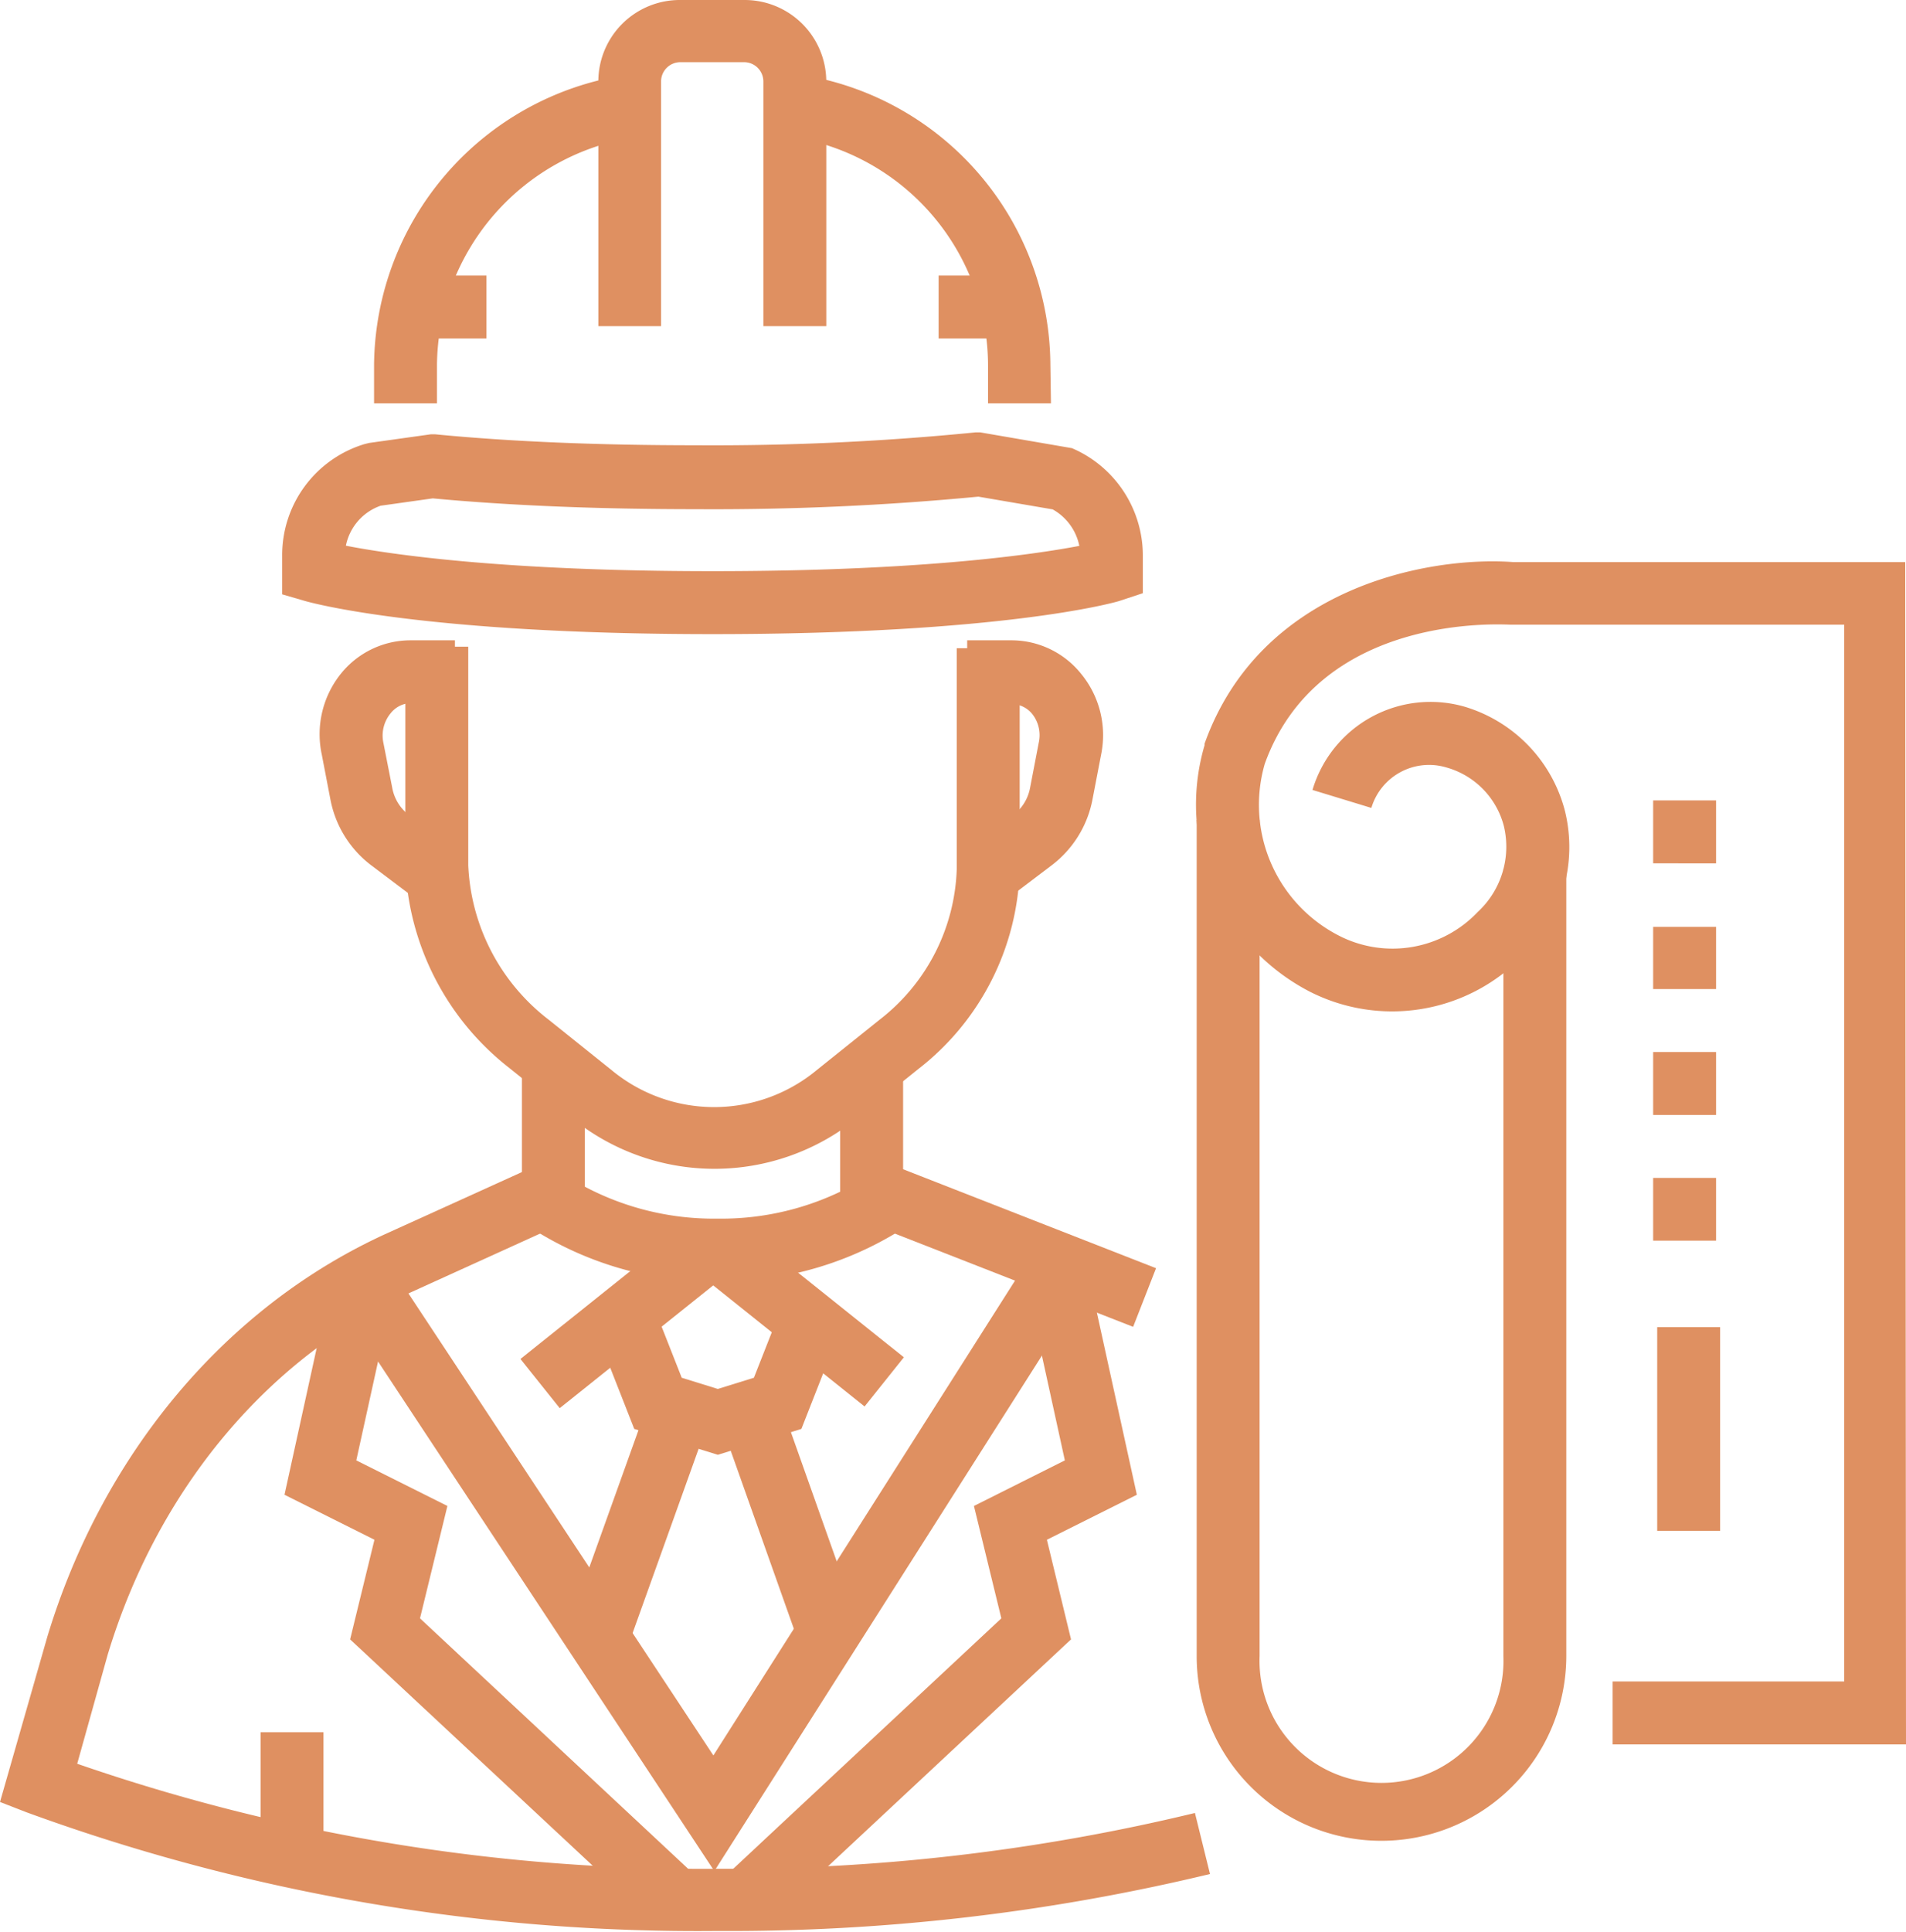 <svg xmlns="http://www.w3.org/2000/svg" viewBox="0 0 98.75 100.04"><defs><style>.cls-1{fill:#df9061;}</style></defs><title>Asset 9</title><g id="Layer_2" data-name="Layer 2"><g id="Layer_3" data-name="Layer 3"><polygon class="cls-1" points="37.01 96.9 17.58 67.47 20.3 65.68 36.96 90.91 53.23 65.31 55.98 67.06 37.01 96.9"/><polygon class="cls-1" points="37.19 75.34 32.86 74 30.83 68.83 33.86 67.64 35.32 71.35 37.19 71.93 39.06 71.35 40.52 67.64 43.55 68.83 41.52 74 37.19 75.34"/><rect class="cls-1" x="27.38" y="77.34" width="11.34" height="3.26" transform="translate(-52.44 83.44) rotate(-70.28)"/><rect class="cls-1" x="39.43" y="73.62" width="3.26" height="11.31" transform="translate(-24.14 18.29) rotate(-19.53)"/><rect class="cls-1" x="26.78" y="66.6" width="10.98" height="3.26" transform="translate(-35.54 35.08) rotate(-38.64)"/><rect class="cls-1" x="39.91" y="62.68" width="3.26" height="10.94" transform="translate(-37.63 58.04) rotate(-51.36)"/><polygon class="cls-1" points="33.86 99.56 18.14 84.9 19.4 79.74 14.74 77.41 17.28 65.84 20.46 66.54 18.46 75.63 23.18 77.99 21.76 83.81 36.08 97.18 33.86 99.56"/><polygon class="cls-1" points="39.78 99.56 37.56 97.18 51.88 83.81 50.46 77.99 55.17 75.63 53.18 66.54 56.36 65.84 58.9 77.41 54.24 79.74 55.49 84.9 39.78 99.56"/><path class="cls-1" d="M37.2,66.37A17.53,17.53,0,0,1,27,63.25l1.9-2.64a14.29,14.29,0,0,0,8.27,2.5,14.3,14.3,0,0,0,8.28-2.5l1.89,2.65A17.59,17.59,0,0,1,37.2,66.37Z"/><rect class="cls-1" x="13.5" y="89.71" width="3.26" height="6.5"/><path class="cls-1" d="M21.58,46.58l-2.35-1.77a5.59,5.59,0,0,1-2.11-3.4l-.45-2.34a5,5,0,0,1,1-4.19,4.63,4.63,0,0,1,3.59-1.72h2.31v3.25H21.31a1.39,1.39,0,0,0-1.08.54,1.81,1.81,0,0,0-.37,1.5l.46,2.34a2.28,2.28,0,0,0,.87,1.42L23.54,44Z"/><path class="cls-1" d="M52.15,46.58l-2-2.6,2.35-1.77a2.3,2.3,0,0,0,.87-1.42l.45-2.34A1.77,1.77,0,0,0,53.5,37a1.39,1.39,0,0,0-1.08-.54H50.11V33.16h2.31A4.63,4.63,0,0,1,56,34.88a5,5,0,0,1,1.05,4.19l-.45,2.34a5.59,5.59,0,0,1-2.11,3.4Z"/><rect class="cls-1" x="50.93" y="57.33" width="3.26" height="14.48" transform="translate(-26.72 89.99) rotate(-68.64)"/><path class="cls-1" d="M37.16,100A101.29,101.29,0,0,1,1.39,93.86L0,93.32l2.45-8.55c2.88-9.52,9.29-17.13,17.6-20.9l7.54-3.42,1.35,3-7.55,3.43C13.94,70.22,8.18,77.09,5.58,85.69L4,91.34a99,99,0,0,0,33.2,5.44,103.5,103.5,0,0,0,24.71-2.89l.78,3.16A106.38,106.38,0,0,1,37.16,100Z"/><rect class="cls-1" x="43.53" y="54.6" width="3.26" height="8.25"/><rect class="cls-1" x="27.04" y="55.11" width="3.26" height="7.75"/><path class="cls-1" d="M37,60.53a11.72,11.72,0,0,1-7.34-2.6l-3.27-2.62A14,14,0,0,1,21,44.81V33.49h3.26V44.81a10.66,10.66,0,0,0,4.17,8l3.27,2.62a8.33,8.33,0,0,0,10.6,0l3.27-2.62a10.28,10.28,0,0,0,4-7.82V33.57h3.26V45a13.54,13.54,0,0,1-5.25,10.36l-3.26,2.62A11.74,11.74,0,0,1,37,60.53Z"/><path class="cls-1" d="M22.64,20.89H19.38v-2a15.33,15.33,0,0,1,13-15l.49,3.22A12.06,12.06,0,0,0,22.64,18.85Z"/><path class="cls-1" d="M54.45,20.89H51.19v-2A12,12,0,0,0,40.94,7.08l.48-3.22a15.29,15.29,0,0,1,13,15Z"/><path class="cls-1" d="M36.92,32.84c-15.08,0-20.89-1.65-21.13-1.72l-1.17-.34v-2A6,6,0,0,1,18.88,23l.24-.06,3.21-.45.2,0c3.89.38,8.45.57,13.55.57a137.61,137.61,0,0,0,14.48-.67l.22,0,4.76.82.2.09a6.05,6.05,0,0,1,3.47,5.42v2L58,31.12C57.8,31.19,52,32.84,36.92,32.84Zm-19-4.58c2.35.46,8.24,1.32,19,1.32s16.63-.86,19-1.31a2.8,2.8,0,0,0-1.38-1.89l-3.85-.66a144.26,144.26,0,0,1-14.6.65c-5.12,0-9.72-.19-13.67-.56l-2.7.38A2.77,2.77,0,0,0,17.92,28.26Z"/><path class="cls-1" d="M42.81,16.89H39.55V4.22a1,1,0,0,0-1-1H35.25a1,1,0,0,0-1,1V16.89H31V4.22A4.22,4.22,0,0,1,35.25,0h3.34a4.23,4.23,0,0,1,4.22,4.22Z"/><rect class="cls-1" x="20.41" y="14.27" width="4.79" height="3.26"/><rect class="cls-1" x="48.63" y="14.27" width="4.79" height="3.26"/><path class="cls-1" d="M71.54,95.33A9.56,9.56,0,0,1,62,85.76V77.35c0-12.28,0-27.3,0-34.89h3.26c0,7.59,0,22.62,0,34.89v8.41a6.32,6.32,0,1,0,12.63,0V45h3.26V85.76A9.58,9.58,0,0,1,71.54,95.33Z"/><path class="cls-1" d="M88.91,64.25H85.65V61h3.26Zm0-6.51H85.65V54.48h3.26Zm0-6.52H85.65V48h3.26Zm0-6.51H85.65V41.45h3.26Z"/><rect class="cls-1" x="85.86" y="68.73" width="3.26" height="10.55"/><path class="cls-1" d="M98.75,90.34H83.55V87.08h12V32.35H78.26c-.4,0-9.89-.65-12.73,7.2a7.61,7.61,0,0,0,3.83,8.9,6.08,6.08,0,0,0,7.2-1.22,4.6,4.6,0,0,0,1.36-4.43,4.26,4.26,0,0,0-3-3.06,3.12,3.12,0,0,0-3.87,2.1L68,40.91a6.38,6.38,0,0,1,7.92-4.3A7.62,7.62,0,0,1,81.08,42a7.8,7.8,0,0,1-2.21,7.53,9.41,9.41,0,0,1-11,1.83,10.9,10.9,0,0,1-5.46-12.77l0-.08c2.92-8.17,11.71-9.72,16-9.4h20.3Z"/></g></g></svg>